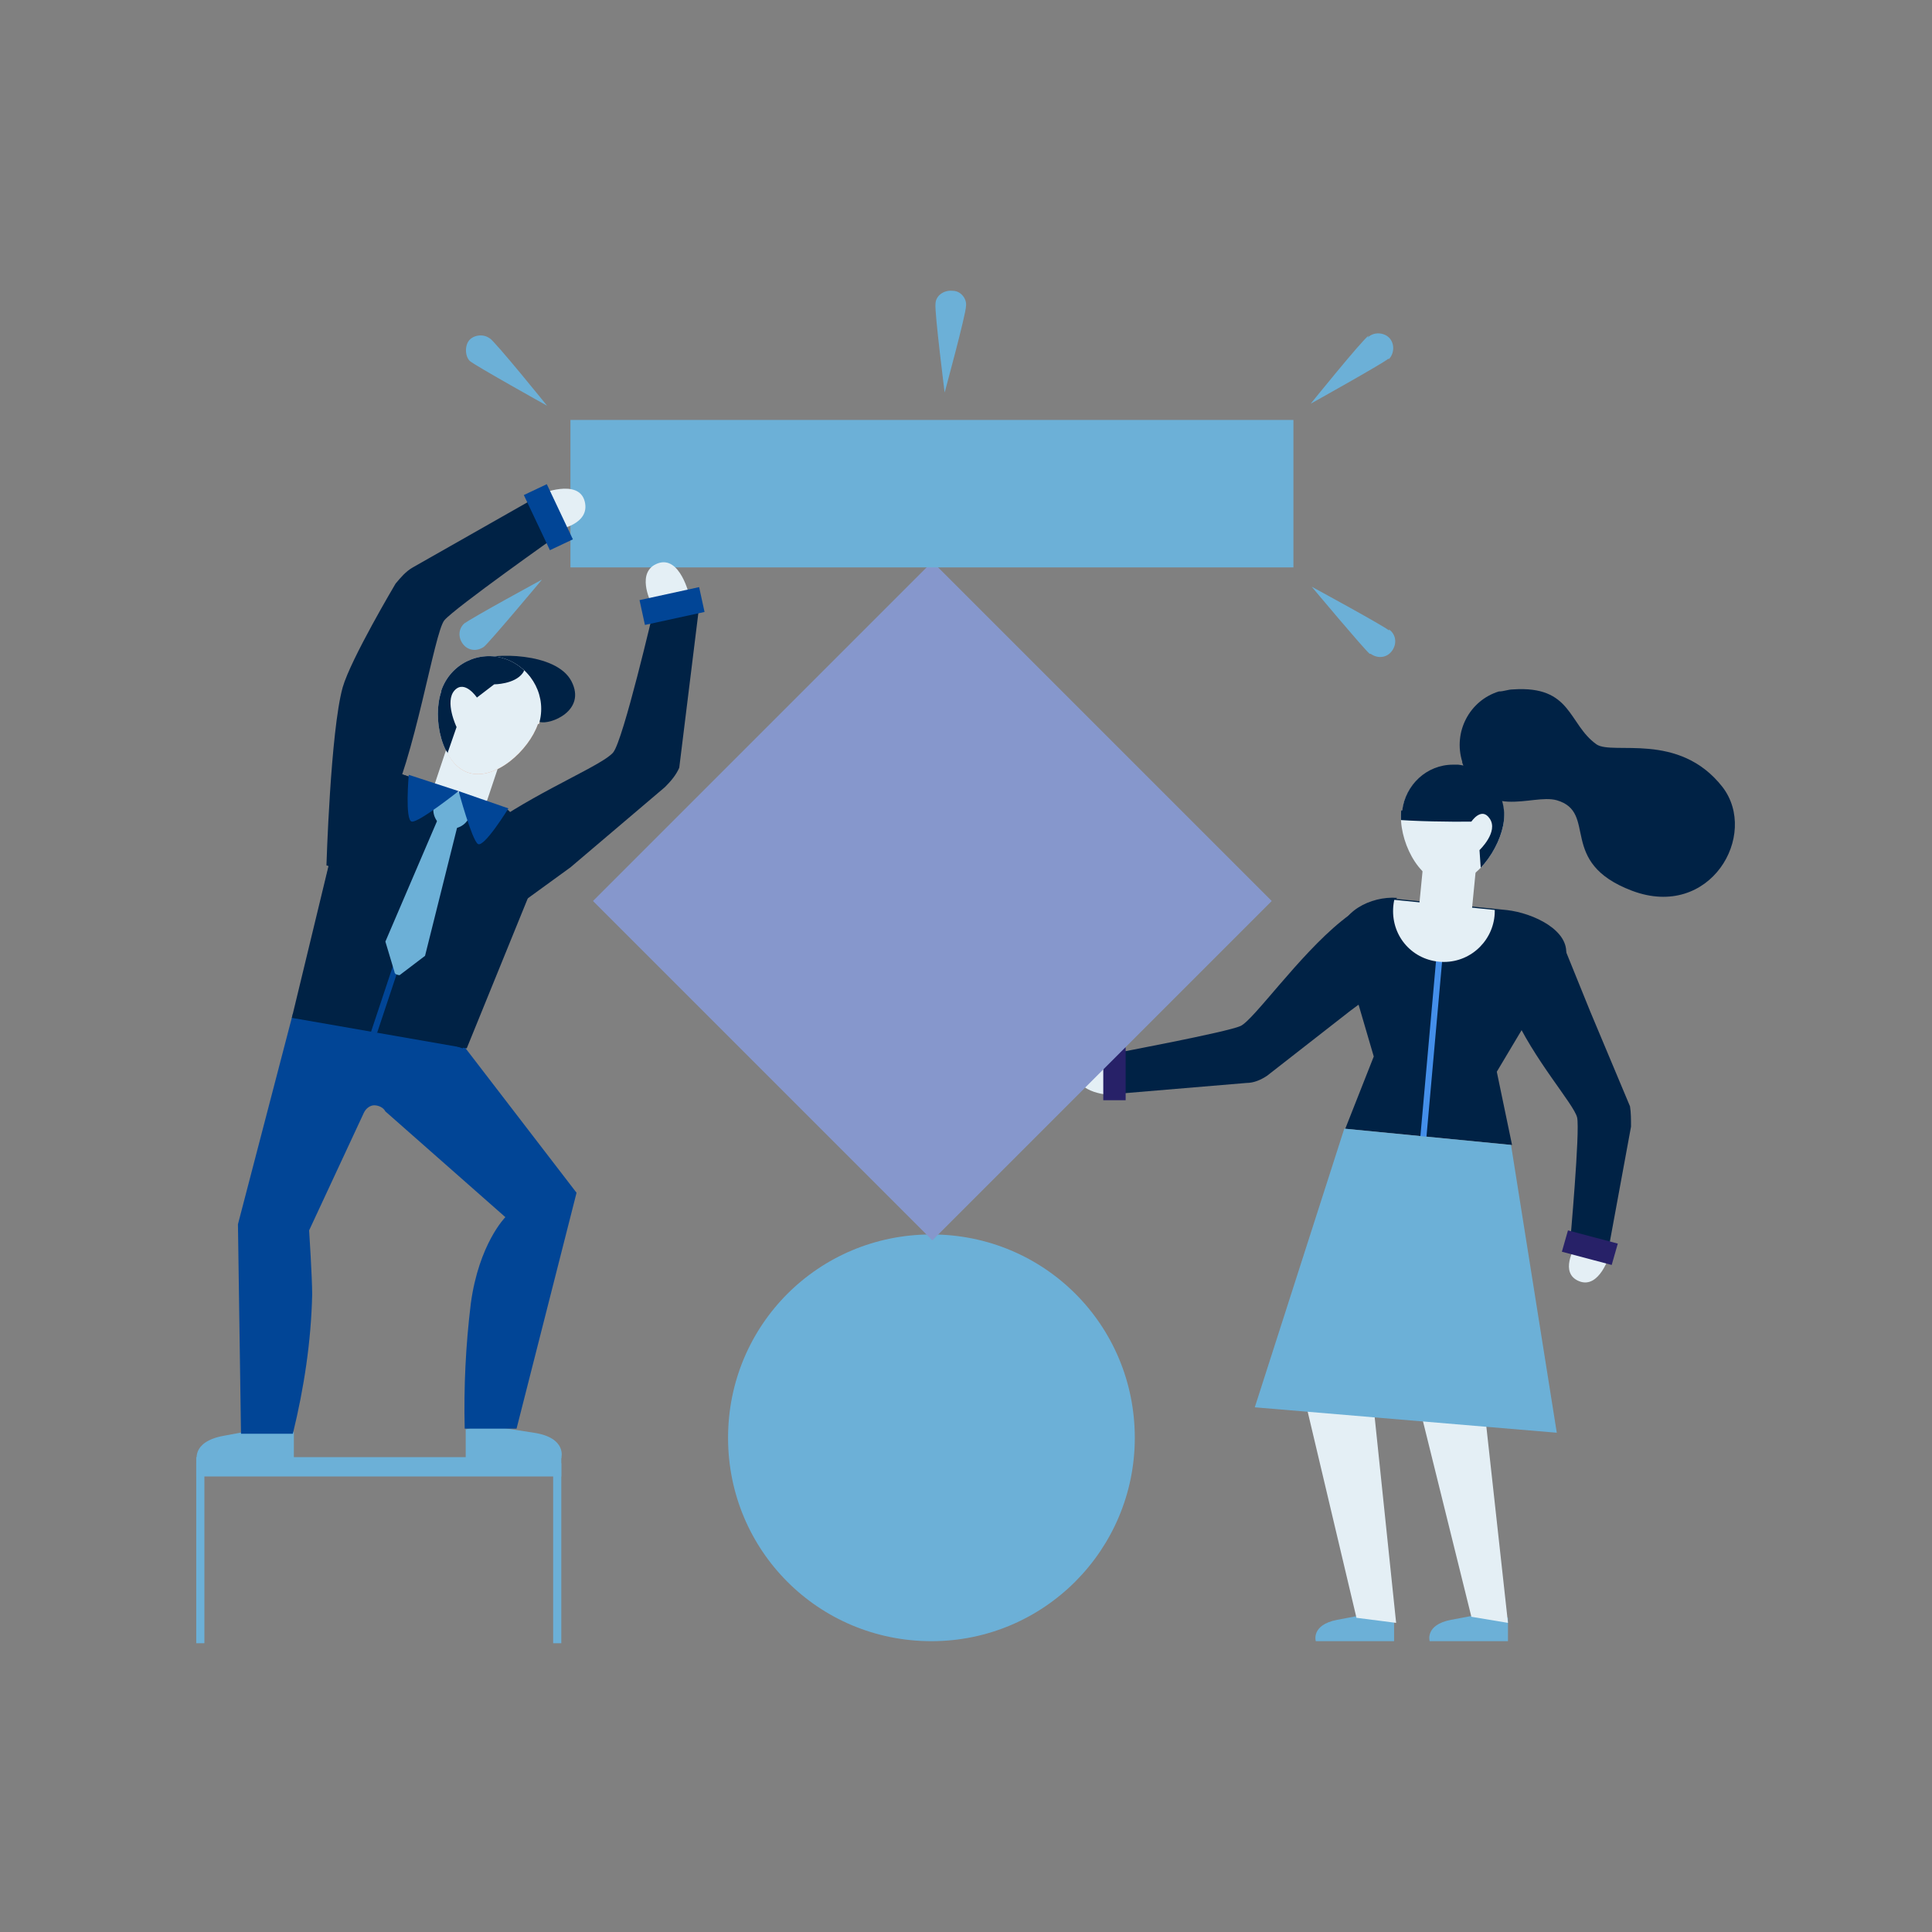 <?xml version="1.0" encoding="UTF-8"?>
<svg id="Layer_1" data-name="Layer 1" xmlns="http://www.w3.org/2000/svg" xmlns:xlink="http://www.w3.org/1999/xlink" version="1.1" viewBox="0 0 190 190">
  <rect x="0" y="0" width="190" height="190" fill="#808080" stroke="none"/>
  <defs>
    <style>
      .cls-1 {
        fill: #6cb0d7;
      }

      .cls-1, .cls-2, .cls-3, .cls-4, .cls-5, .cls-6, .cls-7, .cls-8, .cls-9 {
        stroke-width: 0px;
      }

      .cls-10 {
        clip-path: url(#clippath);
      }

      .cls-2 {
        fill: none;
      }

      .cls-3 {
        fill: #002245;
      }

      .cls-4 {
        fill: #272168;
      }

      .cls-11 {
        clip-path: url(#clippath-1);
      }

      .cls-12 {
        clip-path: url(#clippath-4);
      }

      .cls-13 {
        clip-path: url(#clippath-3);
      }

      .cls-14 {
        clip-path: url(#clippath-2);
      }

      .cls-15 {
        clip-path: url(#clippath-7);
      }

      .cls-16 {
        clip-path: url(#clippath-8);
      }

      .cls-17 {
        clip-path: url(#clippath-6);
      }

      .cls-18 {
        clip-path: url(#clippath-5);
      }

      .cls-5 {
        fill: #8697cc;
      }

      .cls-6 {
        fill: #448fea;
      }

      .cls-7 {
        fill: #e8a181;
      }

      .cls-19, .cls-8 {
        fill: #e4eff5;
      }

      .cls-9 {
        fill: #014596;
      }
    </style>
    <clipPath id="clippath">
      <rect class="cls-2" x="19.3" y="28.5" width="151.3" height="133.1"/>
    </clipPath>
    <clipPath id="clippath-1">
      <path class="cls-2" d="M131.6,92.4l3.4,11.6-2.8,7.1,16.4,1.6-1.5-7.2,6.8-11.4c.5-2.5-3.2-4.3-5.8-4.5l-10.9-1.1h-.5c-2.4,0-5.1,1.6-5.2,4h.1Z"/>
    </clipPath>
    <clipPath id="clippath-2">
      <rect class="cls-2" x="19.3" y="28.5" width="151.3" height="133.1"/>
    </clipPath>
    <clipPath id="clippath-3">
      <path class="cls-2" d="M137.8,79.7c-.3,2.8,1.6,6.9,4.4,7.2s5.4-3.5,5.7-6.2c.3-2.8-1.8-5.2-4.5-5.5h-.5c-2.6,0-4.7,2-5,4.5h0Z"/>
    </clipPath>
    <clipPath id="clippath-4">
      <rect class="cls-2" x="19.3" y="28.5" width="151.3" height="133.1"/>
    </clipPath>
    <clipPath id="clippath-5">
      <path class="cls-2" d="M33.5,79.4l-5,20.7,17.2,3,7-17.2c1-2.3,0-5-2.4-5.9,0,0-.2,0-.3,0l-10.6-3.6c-2.4-.8-4.9.5-5.7,2.9,0,0,0,.3,0,.4v-.2Z"/>
    </clipPath>
    <clipPath id="clippath-6">
      <rect class="cls-2" x="19.3" y="28.5" width="151.3" height="133.1"/>
    </clipPath>
    <clipPath id="clippath-7">
      <path class="cls-8" d="M43.4,68c-.9,2.6,0,7,2.6,7.9s6-2.1,6.8-4.8c.9-2.6-.5-5.4-3.1-6.3s-5.4.5-6.3,3.1h0Z"/>
    </clipPath>
    <clipPath id="clippath-8">
      <rect class="cls-2" x="19.3" y="28.5" width="151.3" height="133.1"/>
    </clipPath>
  </defs>
  <g id="Grupo_1109" data-name="Grupo 1109">
    <g id="Grupo_1092" data-name="Grupo 1092">
      <g class="cls-10">
        <g id="Grupo_1091" data-name="Grupo 1091">
          <path id="Trazado_2306" data-name="Trazado 2306" class="cls-1" d="M137.1,159.1v2.3h-7.7s-.5-1.6,2.1-2.1,3.9-.7,3.9-.7l1.7.5Z"/>
          <path id="Trazado_2307" data-name="Trazado 2307" class="cls-1" d="M148.3,159.1v2.3h-7.7s-.5-1.6,2.1-2.1,3.9-.7,3.9-.7l1.7.5Z"/>
          <path id="Trazado_2308" data-name="Trazado 2308" class="cls-8" d="M128.5,138.4l4.9,20.7,3.9.5-2.2-21.1-6.5-.2h0Z"/>
          <path id="Trazado_2309" data-name="Trazado 2309" class="cls-8" d="M139.6,138.4l5.1,20.6,3.6.6-2.6-23.6-6.1,2.4Z"/>
          <path id="Trazado_2310" data-name="Trazado 2310" class="cls-8" d="M154.9,122.6s-1.6,2.6.4,3.4,3-2.6,3-2.6l-3.4-.8Z"/>
          <path id="Trazado_2311" data-name="Trazado 2311" class="cls-3" d="M153.5,92.1c-3.7,2.1-7.3,1.6-4.8,7.3,2.1,4.8,6.1,9.2,6.4,10.5s-.7,12.4-.7,12.4l3.7,1,2.3-12.5c0-.7,0-1.4-.1-2l-3.9-9.3-3-7.4h.1Z"/>
          <path id="Trazado_2312" data-name="Trazado 2312" class="cls-4" d="M158.5,124.4l-4.9-1.3.6-2.1,4.9,1.3-.6,2.1Z"/>
          <path id="Trazado_2313" data-name="Trazado 2313" class="cls-8" d="M109.3,104.1s-3-.9-3.3,1.3,3.4,2.3,3.4,2.3v-3.6h0Z"/>
          <path id="Trazado_2314" data-name="Trazado 2314" class="cls-3" d="M139.3,94.5c-3.1-3.1-2.4-8-7.4-3.9-4.2,3.4-8.6,9.7-9.9,10.3s-12.5,2.7-12.5,2.7v4l13.1-1.1c.7,0,1.4-.3,2-.7l8.2-6.4,6.6-4.9h-.1Z"/>
          <path id="Trazado_2315" data-name="Trazado 2315" class="cls-4" d="M108.5,108.2v-5.2h2.2v5.2h-2.2Z"/>
          <path id="Trazado_2316" data-name="Trazado 2316" class="cls-3" d="M137.3,88.4l10.9,1.1c2.6.3,6.2,2,5.8,4.5l-6.8,11.4,1.5,7.2-16.4-1.6,2.8-7.1-3.4-11.6c0-2.6,3.1-4.2,5.7-4"/>
        </g>
      </g>
    </g>
    <g id="Grupo_1094" data-name="Grupo 1094">
      <g class="cls-11">
        <g id="Grupo_1093" data-name="Grupo 1093">
          <rect id="Rectángulo_1221" data-name="Rectángulo 1221" class="cls-6" x="127.7" y="103.7" width="25.7" height=".6" transform="translate(24.6 234.7) rotate(-84.9)"/>
          <path id="Trazado_2317" data-name="Trazado 2317" class="cls-8" d="M147,89.6c0,2.7-2.2,5-5,5s-5-2.2-5-5,2.2-5,5-5h0c2.7,0,5,2.2,5,5"/>
        </g>
      </g>
    </g>
    <g id="Grupo_1096" data-name="Grupo 1096">
      <g class="cls-14">
        <g id="Grupo_1095" data-name="Grupo 1095">
          <rect id="Rectángulo_1222" data-name="Rectángulo 1222" class="cls-8" x="139.5" y="85.6" width="5.5" height="5.2" transform="translate(40.6 221.2) rotate(-84.4)"/>
          <path id="Trazado_2319" data-name="Trazado 2319" class="cls-8" d="M137.8,79.7c-.3,2.8,1.6,6.9,4.4,7.2s5.4-3.5,5.7-6.2c.2-2.8-1.8-5.2-4.6-5.4-2.7-.2-5.1,1.7-5.4,4.5"/>
        </g>
      </g>
    </g>
    <g id="Grupo_1098" data-name="Grupo 1098">
      <g class="cls-13">
        <g id="Grupo_1097" data-name="Grupo 1097">
          <path id="Trazado_2320" data-name="Trazado 2320" class="cls-3" d="M145.9,89.5l-.4-5.9s1.9-1.8,1-3.1c-.8-1.2-1.8.3-1.8.3,0,0-11.9.2-12.6-1.4-.5-1.3,10.4-6.6,11.7-6.4s7.3,4.7,7.5,6-3.9,5.4-3.9,5.4l-1.5,5h0Z"/>
        </g>
      </g>
    </g>
    <g id="Grupo_1100" data-name="Grupo 1100">
      <g class="cls-12">
        <g id="Grupo_1099" data-name="Grupo 1099">
          <path id="Trazado_2322" data-name="Trazado 2322" class="cls-1" d="M148.6,112.6l-16.4-1.6-8.8,27.4,29.7,2.5s-4.5-28.3-4.5-28.3Z"/>
          <path id="Trazado_2323" data-name="Trazado 2323" class="cls-1" d="M111.6,141.4c0,11-8.9,20-20,20s-20-8.9-20-20,8.9-20,20-20,20,8.9,20,20h0"/>
          <rect id="Rectángulo_1224" data-name="Rectángulo 1224" class="cls-5" x="68.1" y="65" width="47.2" height="47.2" transform="translate(-35.8 90.8) rotate(-45)"/>
          <rect id="Rectángulo_1225" data-name="Rectángulo 1225" class="cls-1" x="56.1" y="41.3" width="71.1" height="14.5"/>
          <rect id="Rectángulo_1226" data-name="Rectángulo 1226" class="cls-8" x="42.8" y="74.5" width="5.6" height="5.4" transform="translate(-42.1 95.9) rotate(-71.5)"/>
          <path id="Trazado_2324" data-name="Trazado 2324" class="cls-1" d="M28.9,140.9v2.8h-9.5c0,.1-.7-1.9,2.6-2.5,3.3-.6,4.8-.9,4.8-.9l2.1.5h0Z"/>
          <path id="Trazado_2325" data-name="Trazado 2325" class="cls-1" d="M45.8,140.6v2.8h9.4s.6-2-2.7-2.5-4.9-.8-4.9-.8l-1.9.5h.1Z"/>
          <path id="Trazado_2326" data-name="Trazado 2326" class="cls-8" d="M54.8,52.1s3.3-.5,2.7-2.8-4.4-.7-4.4-.7l1.8,3.5h0Z"/>
          <path id="Trazado_2327" data-name="Trazado 2327" class="cls-9" d="M45.2,102.4l-16.4-2.7-5.4,20.7.3,20.6h5.1c1.1-4.5,1.8-9.1,1.9-13.7,0-1.7-.3-6.3-.3-6.3l5.4-11.6c.2-.4.6-.7,1-.7h0c.4,0,.9.2,1.1.6l11.8,10.4s-2.6,2.6-3.4,8.5c-.5,4.1-.7,8.2-.6,12.3h5.1l5.9-23.2-11.6-15.1v.2Z"/>
          <path id="Trazado_2328" data-name="Trazado 2328" class="cls-3" d="M50,79.7l-10.6-3.6c-2.4-.8-4.9.5-5.7,2.9,0,0,0,.3,0,.4l-4.3,18.3,16.1,5.4,7.4-17.3c1-2.3,0-5-2.4-5.9,0,0-.2,0-.3,0"/>
          <path id="Trazado_2329" data-name="Trazado 2329" class="cls-3" d="M32.1,85.1c4.5,1.7,4.7-2.7,5.9-5.1,2.8-5.3,4.7-17.8,5.7-19s11.2-8.4,11.2-8.4l-1.8-3.9-12.5,7.1c-.7.4-1.2,1-1.7,1.6,0,0-4.4,7.4-5.2,10.2-1.2,4.3-1.6,17.6-1.6,17.6"/>
          <rect id="Rectángulo_1227" data-name="Rectángulo 1227" class="cls-9" x="52.7" y="47.9" width="2.5" height="6" transform="translate(-16.6 27.9) rotate(-25.3)"/>
          <path id="Trazado_2330" data-name="Trazado 2330" class="cls-8" d="M64,59.2s-1.5-3,.7-3.8,3.1,3.2,3.1,3.2l-3.9.6h.1Z"/>
          <path id="Trazado_2331" data-name="Trazado 2331" class="cls-3" d="M48.9,90.7c-2.3-4.3-6.1-5.9-.2-9.9,4.9-3.3,10.6-5.6,11.6-6.8s4-14.1,4-14.1l4.5-.6-2,16.2c-.3.7-.8,1.3-1.4,1.9l-9.3,7.9-7.3,5.3h0Z"/>
          <rect id="Rectángulo_1228" data-name="Rectángulo 1228" class="cls-9" x="63.1" y="58.4" width="6" height="2.5" transform="translate(-11.2 15.4) rotate(-12.3)"/>
          <path id="Trazado_2332" data-name="Trazado 2332" class="cls-3" d="M50,79.7l-10.6-3.6c-2.4-.8-4.9.5-5.7,2.9,0,0,0,.3,0,.4l-5,20.7,17.2,3,7-17.2c1-2.3,0-5-2.4-5.9,0,0-.2,0-.3,0"/>
        </g>
      </g>
    </g>
    <g id="Grupo_1102" data-name="Grupo 1102">
      <g class="cls-18">
        <g id="Grupo_1101" data-name="Grupo 1101">
          <rect id="Rectángulo_1230" data-name="Rectángulo 1230" class="cls-9" x="26.8" y="89.3" width="27.8" height=".6" transform="translate(-57.1 99.9) rotate(-71.6)"/>
        </g>
      </g>
    </g>
    <g id="Grupo_1104" data-name="Grupo 1104">
      <g class="cls-17">
        <g id="Grupo_1103" data-name="Grupo 1103">
          <path id="Trazado_2334" data-name="Trazado 2334" class="cls-1" d="M45.6,79.2l-1.7-.6-6,14,.9,3c0,.2.3.3.5.3h0l2.5-1.9,3.7-14.8Z"/>
          <path id="Trazado_2335" data-name="Trazado 2335" class="cls-1" d="M46.2,80.2c-.3,1-1.4,1.5-2.3,1.2-1-.3-1.5-1.4-1.2-2.3s1.4-1.5,2.3-1.2h0c1,.3,1.5,1.4,1.2,2.3"/>
          <path id="Trazado_2336" data-name="Trazado 2336" class="cls-9" d="M45.1,77.8s-3.9,3.1-4.6,3-.3-4.6-.3-4.6c0,0,4.9,1.6,4.9,1.6Z"/>
          <path id="Trazado_2337" data-name="Trazado 2337" class="cls-9" d="M45.1,77.8s1.3,4.8,1.9,5.2,3-3.5,3-3.5l-4.9-1.7Z"/>
          <path id="Trazado_2338" data-name="Trazado 2338" class="cls-7" d="M52.9,71.2c-.9,2.6-4.2,5.6-6.8,4.8s-3.5-5.3-2.6-7.9,3.7-4,6.3-3.2c2.6.9,4,3.7,3.2,6.3h0"/>
          <path id="Trazado_2339" data-name="Trazado 2339" class="cls-3" d="M47.5,69.1l5.6,1.9c1,.3,4.6-1.1,3.1-4s-7.8-2.8-9.3-2.1-1,3.7.5,4.2"/>
          <path id="Trazado_2340" data-name="Trazado 2340" class="cls-8" d="M52.9,71.2c-.9,2.6-4.2,5.6-6.8,4.8s-3.5-5.3-2.6-7.9,3.7-4,6.3-3.2c2.6.9,4,3.7,3.2,6.3h0"/>
        </g>
      </g>
    </g>
    <g id="Grupo_1106" data-name="Grupo 1106">
      <g>
        <path class="cls-19" d="M43.4,68c-.9,2.6,0,7,2.6,7.9s6-2.1,6.8-4.8c.9-2.6-.5-5.4-3.1-6.3s-5.4.5-6.3,3.1h0Z"/>
        <g class="cls-15">
          <g id="Grupo_1105" data-name="Grupo 1105">
            <path id="Trazado_2341" data-name="Trazado 2341" class="cls-3" d="M44,74.1l.9-2.6s-1.2-2.5-.2-3.6,2.2.7,2.2.7l1.7-1.3s2,0,2.8-1.1-.2-3.7-1.5-4-8.5,1.3-9.2,2.4c-.7,1.1,1.3,6.5,1.3,6.5l2,2.9h0Z"/>
          </g>
        </g>
      </g>
    </g>
    <g id="Grupo_1108" data-name="Grupo 1108">
      <g class="cls-16">
        <g id="Grupo_1107" data-name="Grupo 1107">
          <rect id="Rectángulo_1232" data-name="Rectángulo 1232" class="cls-1" x="19.3" y="143.3" width="35.9" height="1.9"/>
          <rect id="Rectángulo_1233" data-name="Rectángulo 1233" class="cls-1" x="19.3" y="143.9" width=".8" height="17.7"/>
          <rect id="Rectángulo_1234" data-name="Rectángulo 1234" class="cls-1" x="54.4" y="143.9" width=".8" height="17.7"/>
          <path id="Trazado_2343" data-name="Trazado 2343" class="cls-3" d="M143.8,74.9c-.9-2.9.7-6,3.6-6.9.5,0,.9-.2,1.4-.2,5.8-.4,5.4,3.4,8.2,5.4,1.6,1.1,8.1-1.3,12.4,4.2,3.6,4.7-1.2,13.1-8.9,10.2-7.4-2.8-3.3-7.7-7.4-8.9-2.5-.7-7.2,2.3-9.3-3.7"/>
          <path id="Trazado_2344" data-name="Trazado 2344" class="cls-1" d="M134.5,33.2c.6-.6,1.6-.5,2.1,0,.6.6.5,1.6,0,2.1h-.1c-.6.5-7.6,4.4-7.6,4.4,0,0,5-6.2,5.7-6.7"/>
          <path id="Trazado_2345" data-name="Trazado 2345" class="cls-1" d="M92,29.9c0-.8.8-1.4,1.7-1.3.8,0,1.4.8,1.3,1.5,0,.8-2.1,8.5-2.1,8.5,0,0-1-7.9-.9-8.7"/>
          <path id="Trazado_2346" data-name="Trazado 2346" class="cls-1" d="M136.6,61.9c.7.5.8,1.4.3,2.1s-1.4.8-2.1.3h-.1c-.6-.5-5.7-6.6-5.7-6.6,0,0,7,3.8,7.6,4.3"/>
          <path id="Trazado_2347" data-name="Trazado 2347" class="cls-1" d="M48.3,33.4c-.6-.6-1.6-.5-2.1,0s-.5,1.6,0,2.1h0c.6.5,7.6,4.4,7.6,4.4,0,0-5-6.2-5.7-6.7"/>
          <path id="Trazado_2348" data-name="Trazado 2348" class="cls-1" d="M45.8,61.2c-.7.5-.8,1.4-.3,2.1.5.7,1.4.8,2.1.3h0c.6-.5,5.7-6.6,5.7-6.6,0,0-7,3.8-7.6,4.3"/>
        </g>
      </g>
    </g>
  </g>
</svg>